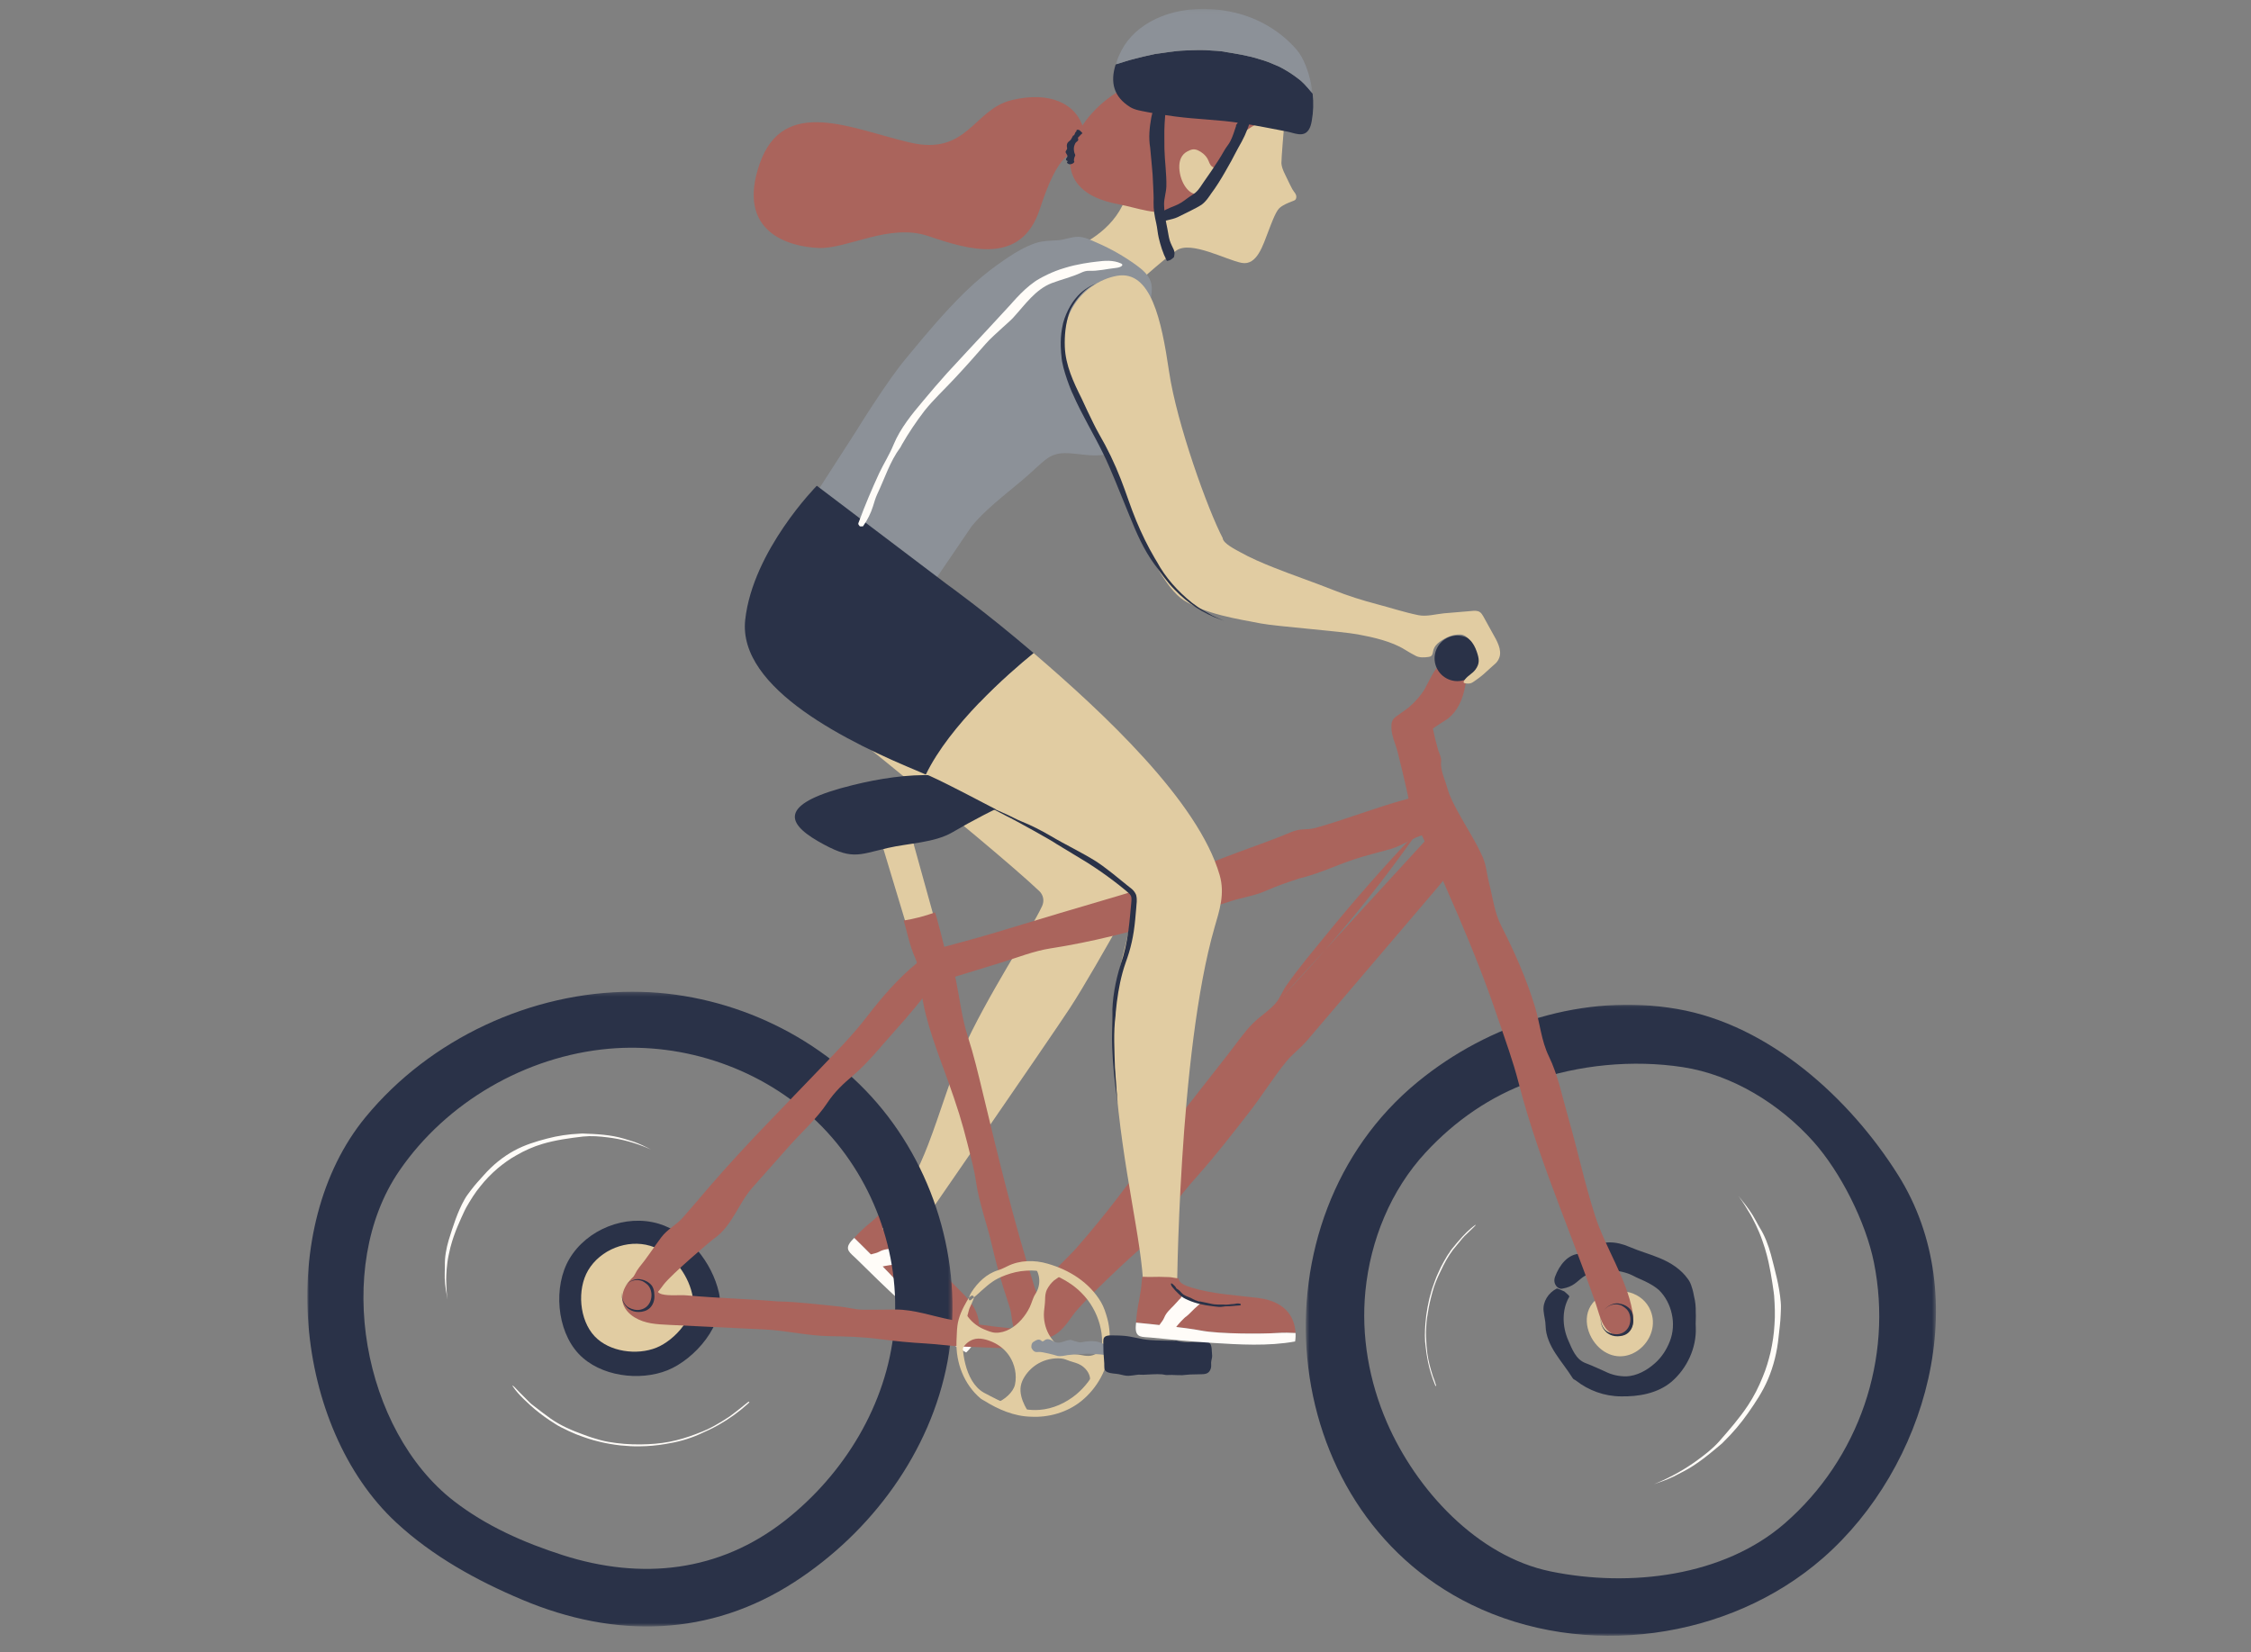 <?xml version="1.0" encoding="UTF-8"?>
<svg width="564px" height="414px" viewBox="0 0 564 414" version="1.1" xmlns="http://www.w3.org/2000/svg" xmlns:xlink="http://www.w3.org/1999/xlink">
    <rect x="0" y="0" width="564" height="414" fill="#808080" stroke="none"/>
    <!-- Generator: Sketch 59.1 (86144) - https://sketch.com -->
    <title>Mountain Bike (Flow Trail Corviglia)</title>
    <desc>Created with Sketch.</desc>
    <defs>
        <polygon id="path-1" points="0 1.272 161.652 1.272 161.652 160.329 0 160.329"></polygon>
        <polygon id="path-3" points="0.605 0.074 158.496 0.074 158.496 158.207 0.605 158.207"></polygon>
        <polygon id="path-5" points="1.996 0.087 51.345 0.087 51.345 21.345 1.996 21.345"></polygon>
    </defs>
    <g id="Mountain-Bike-(Flow-Trail-Corviglia)" stroke="none" stroke-width="1" fill="none" fill-rule="evenodd">
        <g id="Group-108" transform="translate(77, 0)">
            <path d="M162.764,334.33 C164.297,335.407 165.629,336.556 166.489,337.336 C168.196,334.994 170.195,330.259 164.673,324.566 C160.805,320.575 156.469,316.702 153.338,312.074 C152.946,311.495 152.572,310.889 152.3,310.241 C151.983,309.49 151.905,308.953 152.322,308.202 C152.246,308.34 151.199,307.096 151.09,306.976 C150.711,306.539 150.223,306.201 149.8,305.813 C148.467,304.592 146.988,303.638 145.669,302.415 C145.624,302.373 145.577,302.332 145.519,302.317 C145.403,302.29 145.299,302.381 145.216,302.466 C144.412,303.291 143.643,304.126 142.781,304.882 C142.126,305.454 141.54,306.02 141.138,306.341 C139.672,307.522 138.3,308.812 137.036,310.205 C139.494,312.614 145.871,318.917 148.398,321.917 C151.556,325.665 160.13,332.481 162.764,334.33" id="Fill-1" fill="#AA645C"></path>
            <path d="M137.583,315.466 C141.239,319.069 144.902,322.67 148.688,326.14 C153.68,330.712 159.056,335.643 165.07,338.914 C165.07,338.914 165.755,338.344 166.49,337.334 C165.63,336.557 164.297,335.407 162.764,334.331 C160.13,332.481 151.556,325.665 148.399,321.917 C145.872,318.918 139.492,312.614 137.037,310.205 C136.767,310.499 136.471,310.771 136.214,311.079 C134.501,313.156 135.987,313.895 137.583,315.466" id="Fill-3" fill="#FFFCF8"></path>
            <path d="M141.919,317.588 C146.423,316.042 147.377,315.979 151.768,315.935 C151.768,315.935 150.394,314.172 149.984,312.853 C148.223,313.261 149.837,312.904 149.837,312.904 C149.837,312.904 143.814,313.833 140.175,315.42 L141.919,317.588 Z" id="Fill-5" fill="#FFFCF8"></path>
            <path d="M142.063,317.723 C142.758,317.957 143.275,317.687 143.817,317.491 C144.554,317.157 147.489,316.8 147.801,316.912 C148.67,316.941 150.134,316.689 150.571,316.68 C151.393,316.64 152.235,316.595 153.064,316.555 C152.703,316.107 152.349,315.666 152.001,315.236 C151.039,313.879 151.03,313.964 150.524,312.814 L150.319,312.255 L149.024,312.555 C149.205,312.564 149.492,312.33 149.657,312.529 C149.8,312.783 149.909,313.039 149.737,312.645 C149.697,312.359 149.479,312.491 149.323,312.475 C149.129,312.477 149.064,312.502 148.946,312.518 L148.302,312.625 C147.901,312.682 147.507,312.74 147.012,312.814 C145.758,312.965 144.452,313.012 143.311,313.661 C142.629,314.048 141.858,314.122 141.132,314.38 C137.674,314.657 141.005,317.233 141.19,317.812 C141.225,317.857 141.245,317.914 141.326,317.917 C141.393,317.917 141.54,317.845 141.649,317.805 C141.745,317.687 141.934,317.502 141.925,317.467 C141.82,316.898 141.573,316.359 141.221,316.049 C141.089,315.96 140.876,315.804 140.798,315.659 C141.003,315.432 142.431,314.706 143.648,314.657 C143.732,314.654 143.801,314.597 143.881,314.574 C144.813,314.331 145.751,314.086 146.707,313.933 C147.21,313.85 147.725,313.828 148.24,313.812 C148.51,313.801 148.777,313.792 149.011,313.783 C149.147,313.777 149.274,313.77 149.388,313.763 L149.425,313.783 C149.452,313.792 149.392,313.81 149.392,313.81 C149.499,313.828 149.448,313.797 149.501,313.783 C149.543,313.85 149.477,313.672 149.642,313.966 C149.8,314.229 149.965,314.474 150.141,314.708 C150.528,315.227 150.314,315.098 150.306,315.171 L150.297,315.171 C150.208,315.151 150.103,315.076 150.132,315.091 C150.072,315.111 150.332,315.149 149.933,315.207 C149.613,315.267 149.263,315.332 148.966,315.388 C148.32,315.506 147.676,315.597 146.997,315.539 C146.172,315.463 145.312,315.488 144.626,316.003 C144.456,316.127 144.278,316.225 144.069,316.203 C143.336,316.132 142.761,316.569 142.195,316.961 C141.834,317.206 141.809,317.636 142.063,317.723" id="Fill-7" fill="#FFFCF8"></path>
            <path d="M149.925,308.138 C149.669,308.519 149.696,308.94 149.716,309.35 C149.673,309.898 149.93,312.044 150.03,312.271 C150.117,312.868 150.734,314.016 150.734,314.016 C150.993,314.501 151.26,314.98 151.563,315.433 C151.846,315.878 152.158,316.302 152.479,316.719 C152.797,317.102 153.085,317.454 153.406,317.839 C153.789,318.249 154.065,318.546 154.634,319.152 C155.233,319.785 155.83,320.442 156.614,320.85 C157.085,321.09 157.459,321.458 157.885,321.757 C158.571,322.222 159.313,322.73 160.028,323.221 C160.059,323.241 160.091,323.272 160.135,323.265 C160.175,323.258 160.235,323.207 160.284,323.174 C160.307,323.103 160.36,322.982 160.345,322.962 C160.108,322.661 159.845,322.405 159.52,322.242 C159.331,322.147 159.139,322.06 158.972,321.93 C158.292,321.409 157.483,321.064 156.897,320.417 C156.857,320.375 156.802,320.355 156.757,320.319 C156.236,319.907 155.716,319.495 155.244,319.029 C154.74,318.539 154.342,317.953 153.898,317.425 C153.43,316.861 153.136,316.507 152.432,315.656 C152.189,315.348 152.035,314.98 151.868,314.628 C151.788,314.448 151.668,314.169 151.601,314.016 C151.195,313.276 150.669,312.538 150.605,311.663 C150.567,311.135 150.549,310.626 150.351,310.13 C150.306,310.007 150.262,309.876 150.3,309.749 C150.413,309.298 150.286,308.866 150.237,308.416 C150.201,308.133 150.017,307.997 149.925,308.138" id="Fill-9" fill="#2A3248"></path>
            <path d="M118.103,169.276 C118.103,169.276 170.224,210.842 183.391,223.287 C184.429,224.267 184.706,225.756 184.108,227.05 C181.408,232.917 170.233,249.692 164.076,263.496 C161.082,270.212 158.709,278.601 155.56,286.812 C150.734,299.397 144.053,307.958 144.053,307.958 L151.228,310.704 C151.228,310.704 186.187,260.091 191.076,252.604 C197.864,242.202 213.038,214.231 213.038,214.231 L165.953,173.964 L137.213,155.374 L118.103,169.276 Z" id="Fill-11" fill="#E1CCA2"></path>
            <path d="M321.51,327.308 C322.132,326.261 323.085,325.332 324.429,324.621 C328.745,322.335 334.666,323.685 336.586,328.494 C339.309,335.326 331.577,342.781 325.028,338.733 C321.419,336.5 319.21,331.188 321.51,327.308" id="Fill-13" fill="#E1CCA2"></path>
            <polygon id="Fill-15" fill="#E1CCA2" points="149.823 230.892 143.588 210.254 151.209 208.94 157.219 230.603"></polygon>
            <g id="Group-19" transform="translate(0, 247.25)">
                <mask id="mask-2" fill="white">
                    <use xlink:href="#path-1"></use>
                </mask>
                <g id="Clip-18"></g>
                <path d="M147.014,85.794 C145.187,104.67 134.527,122.186 119.584,133.862 C103.222,146.65 83.791,148.792 63.989,142.45 C54.262,139.333 44.768,135.135 36.695,128.875 C13.911,111.208 6.451,70.39 23.036,46.162 C34.839,28.922 54.755,17.411 75.538,15.555 C94.523,13.859 114.167,20.658 127.828,33.945 C141.49,47.232 148.85,66.823 147.014,85.794 M142.753,29.15 C127.643,11.6 104.599,1.259 81.438,1.272 C56.081,1.285 30.741,13.079 14.602,32.679 C-8.078,60.221 -3.432,110.425 22.251,134.259 C31.347,142.7 42.388,148.803 53.826,153.62 C77.111,163.427 100.858,162.917 122.037,149.199 C141.381,136.674 156.161,116.618 160.401,93.968 C164.662,71.204 157.861,46.702 142.753,29.15" id="Fill-17" fill="#2A3248" mask="url(#mask-2)"></path>
            </g>
            <path d="M65.652,315.475 C70.048,308.037 79.752,304.178 88.03,306.647 C95.566,308.895 101.409,316.44 103.124,323.889 C104.945,331.784 96.994,340.665 90.245,343.377 C83.273,346.183 73.348,344.935 68,339.271 C62.434,333.379 61.601,322.331 65.652,315.475" id="Fill-20" fill="#2A3248"></path>
            <g id="Group-24" transform="translate(249.565, 251.707)">
                <mask id="mask-4" fill="white">
                    <use xlink:href="#path-3"></use>
                </mask>
                <g id="Clip-23"></g>
                <path d="M120.605,130.04 C105.317,143.342 81.822,146.145 61.989,142.085 C43.49,138.3 28.248,121.563 20.946,104.769 C16.468,94.461 14.438,83.048 15.543,71.837 C16.804,59.045 21.913,46.522 30.644,37.09 C38.021,29.122 46.83,23.016 57.049,19.346 C68.892,15.092 82.629,13.8 95.069,15.707 C107.505,17.617 119.335,24.935 127.731,34.305 C134.603,41.974 140.925,54.559 142.955,64.651 C147.819,88.81 139.198,113.867 120.605,130.04 M148.989,42.705 C136.878,23.462 116.715,5.121 93.657,1.132 C70.438,-2.881 46.484,4.798 28.669,19.389 C-13.447,53.878 -7.5,126.145 42.07,150.388 C70.289,164.188 106.576,159.372 130.22,138.694 C156.09,116.066 168.39,73.531 148.989,42.705" id="Fill-22" fill="#2A3248" mask="url(#mask-4)"></path>
            </g>
            <path d="M314.423,322.926 C317.226,322.447 318.004,321.206 319.581,320.054 C320.568,319.292 323.594,318.244 326.446,318.329 C329.323,318.358 331.694,319.407 332.102,319.641 C333.174,320.265 334.867,320.847 336.22,321.616 C337.592,322.338 338.597,323.213 338.653,323.267 C340.244,324.82 341.394,326.963 341.882,329.27 C342.376,331.48 342.26,333.911 341.38,336.135 C340.58,338.18 339.346,340.121 337.67,341.596 C335.638,343.43 333.098,344.792 330.482,344.905 C328.59,344.917 326.816,344.513 325.25,343.722 C323.652,343.029 322.13,342.278 320.207,341.559 C317.828,340.625 316.894,338.056 315.969,335.954 C314.345,332.322 314.385,328.182 316.067,325.185 C316.143,325.049 316.303,324.956 316.114,324.688 C315.951,324.461 315.35,324 314.955,323.621 C314.307,323.347 313.191,322.817 313.055,322.895 C310.924,323.98 309.525,326.221 309.75,328.479 C309.864,329.784 310.245,330.999 310.256,332.238 C310.307,334.805 311.441,337.182 312.789,339.241 C314.158,341.333 315.668,343.158 317.072,345.396 C317.268,345.692 317.649,345.77 317.908,345.991 C321.034,348.435 325.009,349.906 329.129,349.917 C333.37,350.006 338.274,349.259 341.853,346.216 C345.694,342.882 348.078,337.784 347.889,332.677 C347.787,331.378 347.976,330.114 347.876,328.811 C347.914,327.492 347.782,326.181 347.459,324.889 C347.325,324.136 347.174,323.38 346.917,322.645 C346.706,321.894 346.414,321.163 345.937,320.535 C344.195,318.05 341.541,316.395 338.969,315.323 C336.358,314.224 333.853,313.572 331.262,312.457 C328.156,311.089 324.151,310.601 321.33,313.092 C320.651,313.707 319.951,314.142 319.062,314.173 C315.827,314.14 313.674,317.117 312.638,319.907 C311.943,321.749 313.391,323.171 314.423,322.926" id="Fill-25" fill="#2A3248"></path>
            <path d="M286.881,164.254 C282.549,166.419 281.662,169.688 279.933,172.705 C279.521,173.401 278.81,174.419 277.769,175.533 C277.181,176.184 276.842,176.487 275.811,177.403 C274.786,178.171 273.705,178.871 272.684,179.642 C271.728,180.364 271.584,181.197 271.621,182.409 C271.695,184.569 272.731,186.581 273.226,188.604 C273.64,190.3 274.05,191.989 274.425,193.526 C275.158,196.597 275.719,199.052 275.837,199.745 C276.733,205.111 282.179,215.272 282.322,215.602 C284.329,220.203 286.346,224.822 288.345,229.41 C290.234,233.864 292.092,238.33 293.837,242.838 C295.453,247.009 296.968,251.214 298.405,255.452 C300.188,260.704 302.102,265.911 303.488,271.306 C306.26,282.093 310.061,292.572 314.003,302.976 C316.011,308.279 318.058,313.567 320.024,318.886 C320.989,321.493 321.931,324.107 322.842,326.734 C323.607,328.942 324.117,331.663 325.799,333.381 C326.996,334.604 328.999,335.199 330.47,334.317 C331.379,333.771 331.936,332.757 332.132,331.714 C332.328,330.673 332.206,329.595 332.012,328.552 C330.463,320.185 325.289,312.807 322.678,304.721 C320.059,296.608 318.292,288.254 315.937,280.065 C314.469,274.962 313.401,269.483 311.079,264.706 C309.17,260.773 308.876,256.526 307.608,252.341 C305.475,245.311 302.507,238.595 299.147,232.015 C297.431,228.657 297.019,224.82 296.07,221.179 C295.526,219.096 295.404,216.858 294.546,214.893 C292.817,210.922 290.386,207.319 288.333,203.518 C287.308,201.619 286.203,199.58 285.637,197.486 C285.129,195.605 284.202,193.747 284.048,191.775 C284.004,191.209 284.135,190.656 284.051,190.097 C283.939,189.324 283.507,188.553 283.295,187.8 C282.805,186.093 282.382,184.364 282.027,182.623 C281.992,182.447 285.403,180.384 285.807,180.065 C286.976,179.138 287.903,177.953 288.587,176.632 C289.904,174.082 290.314,171.175 290.615,168.358 C290.958,165.332 288.46,163.389 286.881,164.254" id="Fill-27" fill="#AA645C"></path>
            <path d="M280.735,202.748 C280.25,201.388 279.18,200.225 277.774,200.005 C276.894,199.867 276.003,200.101 275.145,200.332 C267.511,202.418 260.14,205.355 252.544,207.489 C251.318,207.835 250.182,207.757 248.943,207.882 C247.285,208.046 245.812,208.826 244.286,209.435 C240.567,210.914 236.779,212.245 233.026,213.635 C223.286,217.258 213.622,221.456 203.687,224.348 C193.287,227.379 182.917,230.501 172.551,233.645 C166.94,235.347 161.245,236.787 155.59,238.353 C155.34,238.422 155.033,238.362 154.935,238.852 C154.852,239.269 155.037,240.394 155.104,241.205 C155.788,242.663 156.403,245.212 158.259,245.546 C159.17,245.709 160.095,245.434 160.982,245.165 C165.236,243.857 169.49,242.551 173.743,241.245 C177.819,239.995 182.026,238.304 186.208,237.658 C196.494,236.069 206.597,233.475 216.559,230.496 C221.546,229.006 226.502,227.417 231.451,225.806 C234.27,224.888 237.405,224.467 240.11,223.252 C242.831,222.031 245.66,221.086 248.522,220.13 C253.21,219.041 257.548,216.944 262.06,215.415 C265.198,214.35 268.433,213.619 271.611,212.697 C274.45,211.872 276.814,209.974 279.748,209.174 C280.513,207.523 281.177,205.736 280.998,203.922 C280.961,203.528 280.871,203.131 280.735,202.748" id="Fill-29" fill="#AA645C"></path>
            <path d="M283.323,207.169 C282.356,206.463 280.983,206.546 279.905,207.062 C278.824,207.584 277.975,208.469 277.15,209.338 C269.594,217.326 262.335,225.593 255.391,234.12 C251.938,238.361 248.332,242.603 245.215,247.102 C244.237,248.515 243.722,250.135 242.592,251.425 C240.972,253.279 238.735,254.654 236.979,256.389 C234.711,258.633 232.837,261.465 230.858,263.974 C226.841,269.071 222.866,274.198 218.855,279.3 C213.516,286.099 208.417,293.082 203.17,299.952 C199.828,304.328 196.34,308.591 192.71,312.731 C190.491,315.265 187.369,317.754 185.66,320.646 C184.112,323.264 182.706,325.978 181.037,328.574 C179.074,331.629 179.573,335.341 183.147,335.546 C183.521,335.569 183.929,335.551 184.37,335.493 C188.085,334.987 189.845,332.346 191.857,329.525 C194.502,325.822 207.702,313.627 209.298,312.41 C212.326,310.102 214.463,306.45 216.401,303.241 C218.369,299.983 220.515,297.51 223.073,294.626 C227.692,289.421 231.93,283.955 236.191,278.458 C239.346,274.392 242.04,269.98 245.302,265.991 C246.868,264.073 248.78,262.751 250.393,260.862 C252.325,258.595 254.255,256.329 256.187,254.063 C263.912,245.001 271.64,235.936 279.365,226.874 C280.684,225.321 282.008,223.772 283.329,222.221 C285.575,219.588 287.915,216.749 288.359,213.319 C288.804,209.888 286.407,205.868 282.948,205.973 C280.154,206.06 278.149,208.587 276.524,210.862 C269.958,220.062 262.943,228.944 255.518,237.472 C251.804,241.734 247.987,245.91 244.07,249.988" id="Fill-31" fill="#AA645C"></path>
            <path d="M182.167,322.373 C177.06,306.367 173.147,290.119 169.235,273.812 C168.103,269.102 166.977,264.338 165.484,259.725 C164.009,255.162 163.463,250.253 162.499,245.536 C162.193,244.047 161.603,243.152 160.776,241.928 C160.114,240.943 160.141,239.782 159.907,238.619 C159.74,237.779 157.434,228.579 157.249,228.647 C154.715,229.573 152.09,230.252 149.428,230.678 C150.312,233.704 150.943,237.026 152.235,239.896 C153.418,242.519 153.454,245.605 153.837,248.453 C154.88,256.216 158.031,263.874 160.647,271.199 C161.585,273.833 162.499,276.471 163.328,279.138 C164.092,281.602 164.778,284.091 165.402,286.596 C166.175,289.704 167.055,292.784 167.517,295.975 C168.314,301.496 170.24,306.477 171.483,311.822 C172.298,315.423 173.279,318.993 174.348,322.527 C174.899,324.343 175.545,326.132 176.091,327.946 C176.771,330.203 176.178,333.871 179.15,334.74 C180.882,335.243 182.693,333.795 183.25,332.079 C183.926,330.016 183.509,326.504 182.831,324.432 C182.606,323.746 182.388,323.062 182.167,322.373" id="Fill-33" fill="#AA645C"></path>
            <path d="M183.991,194.248 C184.47,195.03 184.446,196.046 183.643,197.363 C182.607,199.068 179.013,199.754 177.32,200.498 C171.932,202.862 166.711,205.599 161.633,208.569 C157.12,211.205 150.609,211.292 145.433,212.495 C137.828,214.264 136.387,215.662 127.944,210.791 C119.503,205.917 118.632,201.169 136.694,196.73 C143.328,195.101 150.32,194.007 157.087,194.266 C162.208,194.462 167.043,192.519 172.07,191.926 C173.962,191.701 182.262,191.429 183.991,194.248" id="Fill-35" fill="#2A3248"></path>
            <path d="M77.814,327.445 C79.391,330.447 83.351,332.675 86.967,331.042 C94.909,327.461 88.431,316.471 80.726,319.981 C76.864,321.739 76.465,324.876 77.814,327.445" id="Fill-37" fill="#F2EADB"></path>
            <path d="M70.363,318.326 C73.416,313.156 80.161,310.473 85.914,312.189 C91.153,313.751 95.212,318.996 96.407,324.173 C97.672,329.661 92.144,335.833 87.456,337.72 C82.609,339.67 75.711,338.801 71.992,334.864 C68.126,330.77 67.544,323.092 70.363,318.326" id="Fill-39" fill="#E1CCA2"></path>
            <path d="M176.425,332.881 C171.38,332.409 166.358,331.696 161.384,330.744 C156.714,329.851 152.028,328.128 147.322,328.155 C144.643,328.171 141.965,328.229 139.287,328.204 C137.248,328.189 135.481,327.616 133.469,327.426 C128.346,326.941 123.074,326.208 117.929,326.123 C110.384,325.49 102.596,325.292 95.1,324.612 C93.253,324.445 90.586,324.788 88.841,324.318 C86.867,323.785 87.43,321.932 87.275,320.209 C87.194,319.327 86.831,318.377 86.033,317.992 C84.928,317.455 83.658,318.233 82.72,319.021 C81.635,319.933 80.594,320.931 79.861,322.145 C79.128,323.36 78.722,324.819 78.99,326.212 C79.311,327.872 80.545,329.242 81.991,330.118 C84.656,331.734 87.524,331.85 90.541,331.997 L114.591,333.151 C120.019,333.412 125.228,334.724 130.616,334.82 C135.064,334.9 139.097,334.991 143.511,335.582 C147.264,336.083 151.036,336.442 154.82,336.654 C158.1,336.839 161.257,337.327 164.566,337.456 L175.71,337.886 C177.071,337.939 178.526,337.966 179.683,337.242 C180.837,336.518 181.416,334.733 180.454,333.768 C179.881,333.198 178.999,333.104 178.192,333.035 C177.602,332.988 177.015,332.935 176.425,332.881" id="Fill-41" fill="#AA645C"></path>
            <path d="M152.848,241.24 C148.017,245.161 143.948,249.91 140.167,254.825 C136.503,259.583 132.499,263.576 128.346,267.932 C119.183,277.542 109.766,286.923 101.087,296.982 C101.005,297.073 100.925,297.167 100.847,297.258 C98.583,299.887 96.361,302.561 94.053,305.151 C92.344,307.069 90.278,307.947 88.649,310.111 C86.782,312.595 85.117,315.231 83.132,317.629 C81.866,319.157 78.562,325.798 83.061,325.854 C86.722,325.896 87.871,323.725 89.335,321.834 C91.29,319.302 100.885,311.096 102.032,310.284 C106.444,307.176 108.057,301.521 111.482,297.644 C114.584,294.127 117.701,290.62 120.816,287.117 C123.887,283.666 127.702,280.276 130.249,276.424 C132.169,273.527 134.226,271.635 136.907,269.358 C140.545,266.267 143.848,262.051 147.079,258.477 C150.644,254.54 154.033,250.444 157.239,246.206 C158.093,245.081 158.209,244.118 158.737,242.855 C160.649,238.278 154.951,239.533 152.848,241.24" id="Fill-43" fill="#AA645C"></path>
            <path d="M166.361,325.689 C168.259,324.143 169.775,322.483 171.718,321.159 C172.963,320.25 176.535,318.592 180.12,318.421 C183.71,318.118 186.852,319.334 187.398,319.608 C188.869,320.221 191.074,321.42 192.708,322.828 C194.37,324.199 195.442,325.663 195.515,325.736 C197.356,328.174 198.593,331.086 199.003,334.128 C199.377,337.058 198.916,340.086 197.688,342.813 C196.567,345.345 194.822,347.595 192.708,349.385 C190.072,351.571 186.816,353.059 183.432,353.302 C178.338,353.69 174.015,351.368 169.489,348.977 C166.991,347.551 165.597,344.658 164.879,341.844 C164.175,339.077 164.014,336.193 164.44,333.368 C164.658,331.911 165.124,330.578 165.534,329.174 C165.692,328.631 165.755,328.16 166.004,327.637 C166.316,326.979 166.617,326.318 166.887,325.642 C166.951,325.482 167.014,325.317 167.016,325.146 C167.016,324.976 166.945,324.794 166.791,324.713 C166.581,324.597 166.316,324.72 166.129,324.874 C165.773,325.168 165.521,325.567 165.291,325.97 C164.184,327.895 163.15,330.008 162.885,332.236 C162.711,333.537 162.738,334.845 162.651,336.14 C162.477,341.459 164.5,346.92 168.732,350.481 C169.012,350.71 169.353,350.849 169.656,351.031 C173.063,353.17 177.099,354.926 181.312,355.013 C185.727,355.254 190.386,353.953 193.951,351.076 C197.853,347.892 200.558,343.152 200.952,338.103 C201.162,335.556 201.131,332.942 200.455,330.442 C200.057,329.025 199.618,327.59 198.867,326.304 C195.932,321.333 190.883,318.205 185.528,316.678 C182.253,315.7 178.516,315.74 175.416,317.302 C174.657,317.674 173.892,318.062 173.088,318.307 C170.225,319.163 167.97,321.373 166.412,323.8 C165.447,325.377 165.654,326.278 166.361,325.689" id="Fill-45" fill="#E1CCA2"></path>
            <path d="M196.814,339.601 C195.359,340.075 194.1,339.494 192.623,339.387 C189.82,339.184 187.113,336.769 185.814,334.418 C184.844,332.664 184.421,330.616 184.586,328.62 C184.664,327.666 184.831,326.777 184.849,325.815 C184.864,324.872 184.911,323.934 185.355,323.078 C185.785,322.252 186.373,321.505 187.068,320.888 C187.235,320.736 189.272,319.29 189.361,319.482 C189.089,318.909 188.43,318.651 187.823,318.468 C185.981,317.909 184.073,317.561 182.153,317.436 C183.764,319.368 183.772,322.205 182.424,324.261 C181.771,325.257 181.506,326.545 180.98,327.619 C180.428,328.745 179.717,329.796 178.881,330.73 C177.255,332.542 174.98,334.048 172.453,333.968 C171.448,333.934 170.508,333.506 169.585,333.128 C167.713,332.357 166.091,330.986 165.037,329.253 C164.099,332.185 163.736,335.298 163.979,338.366 C164.487,337.125 165.545,336.118 166.811,335.668 C168.418,335.1 170.332,335.683 171.838,336.368 C173.473,337.112 174.908,338.306 175.9,339.806 C177.255,341.849 177.839,344.556 177.308,346.967 C176.88,348.915 174.592,350.831 172.792,351.475 C175.067,353.351 178.026,354.376 180.974,354.312 C180.078,352.946 179.278,351.495 178.893,349.911 C178.442,348.044 178.717,346.544 179.737,344.944 C180.613,343.574 181.825,342.415 183.249,341.622 C184.931,340.684 186.894,340.267 188.813,340.412 C189.675,340.476 190.234,340.782 191.012,341.051 C192.013,341.401 192.993,341.571 193.911,342.15 C195.313,343.03 196.382,344.659 196.101,346.29 C198.06,343.268 199.466,339.89 200.228,336.372 C199.642,337.881 198.352,339.097 196.814,339.601" id="Fill-47" fill="#E1CCA2"></path>
            <path d="M79.311,322.728 C79.554,322.278 79.908,321.888 80.309,321.571 C80.567,321.355 81.307,320.896 82.094,320.796 C82.88,320.68 83.58,320.909 83.705,320.956 C84.405,321.132 85.494,322.119 85.472,322.191 C85.864,322.679 86.094,323.285 86.189,323.906 C86.281,324.513 86.241,325.141 86.069,325.731 C85.911,326.275 85.635,326.785 85.251,327.195 C84.797,327.712 84.142,328.055 83.458,328.196 C82.459,328.405 81.428,328.151 80.503,327.643 C79.948,327.318 79.54,326.783 79.246,326.208 C78.749,325.243 78.702,324.033 79.159,323.024 C79.159,323.024 79.148,323.046 79.222,322.89 C79.222,322.89 79.253,322.832 79.266,322.799 C79.255,322.824 79.23,322.87 79.23,322.87 C79.021,323.285 78.885,323.735 78.832,324.203 C78.803,324.47 78.8,324.744 78.827,325.012 C78.916,326.13 79.518,327.155 80.371,327.897 C80.423,327.957 80.492,327.986 80.556,328.029 C81.276,328.546 82.172,328.809 83.079,328.777 C84.023,328.757 85.057,328.499 85.826,327.772 C86.66,326.968 87.016,325.798 86.967,324.711 C86.936,324.156 86.922,323.592 86.744,323.051 C86.642,322.743 86.521,322.434 86.325,322.168 C85.53,321.157 84.358,320.689 83.219,320.537 C82.51,320.455 81.793,320.644 81.18,320.965 C80.928,321.11 81,321.068 80.735,321.221 C80.231,321.54 79.808,321.966 79.48,322.451 C79.288,322.768 79.213,322.89 79.311,322.728" id="Fill-49" fill="#2A3248"></path>
            <path d="M324.572,328.812 C324.814,328.362 325.171,327.972 325.572,327.656 C325.831,327.439 326.568,326.98 327.355,326.88 C328.144,326.764 328.841,326.994 328.966,327.038 C329.665,327.217 330.755,328.204 330.733,328.275 C331.125,328.763 331.354,329.367 331.45,329.991 C331.542,330.595 331.501,331.223 331.332,331.816 C331.172,332.359 330.895,332.87 330.514,333.28 C330.058,333.794 329.402,334.14 328.718,334.28 C327.72,334.49 326.688,334.236 325.764,333.725 C325.209,333.402 324.801,332.867 324.507,332.293 C324.01,331.328 323.963,330.118 324.42,329.108 C324.42,329.108 324.409,329.131 324.482,328.975 C324.482,328.975 324.514,328.917 324.527,328.883 C324.516,328.908 324.491,328.955 324.491,328.955 C324.282,329.369 324.146,329.819 324.095,330.285 C324.064,330.554 324.064,330.826 324.088,331.096 C324.177,332.215 324.779,333.24 325.632,333.982 C325.683,334.039 325.753,334.071 325.817,334.113 C326.537,334.63 327.433,334.893 328.34,334.862 C329.284,334.842 330.318,334.581 331.087,333.857 C331.92,333.052 332.277,331.883 332.228,330.795 C332.197,330.24 332.183,329.677 332.007,329.135 C331.903,328.828 331.782,328.518 331.586,328.253 C330.791,327.241 329.619,326.771 328.48,326.622 C327.771,326.539 327.054,326.729 326.441,327.049 C326.189,327.194 326.263,327.152 325.995,327.306 C325.492,327.624 325.068,328.05 324.739,328.536 C324.549,328.852 324.474,328.975 324.572,328.812" id="Fill-51" fill="#2A3248"></path>
            <path d="M293.426,167.18 C292.205,170.093 288.854,171.463 285.946,170.24 C283.033,169.019 281.663,165.67 282.886,162.76 C284.105,159.847 287.454,158.479 290.367,159.7 C293.279,160.919 294.647,164.27 293.426,167.18" id="Fill-53" fill="#2A3248"></path>
            <path d="M181.51,337.914 C182.13,339.008 182.736,338.814 183.344,338.783 C184.16,338.741 187.342,339.561 187.687,339.703 C188.549,340.053 190.403,339.579 190.466,339.574 C191.277,339.498 192.153,339.418 192.91,339.349 C193.766,339.309 194.557,339.271 195.27,339.24 C195.996,339.233 196.723,339.26 197.447,339.318 C198.349,339.387 199.247,339.412 200.141,339.617 C201.435,339.915 202.703,340.575 204.054,339.864 C204.867,339.438 205.627,339.837 206.409,339.88 C207.634,339.989 209.007,340.109 210.313,340.227 C210.369,340.232 210.429,340.283 210.493,340.14 C210.549,340.015 210.618,339.639 210.681,339.376 C210.678,339.017 210.705,338.389 210.669,338.344 C210.175,337.676 209.647,337.304 209.074,337.475 C208.744,337.576 208.408,337.729 208.093,337.647 C206.797,337.304 205.417,338.157 204.152,337.344 C204.069,337.29 203.973,337.379 203.887,337.375 C202.864,337.315 201.839,337.321 200.82,337.166 C199.746,337.001 198.695,336.305 197.612,336.152 C196.411,335.982 195.203,336.105 193.993,336.361 C193.374,336.49 192.77,336.169 192.155,336.034 C191.805,335.956 191.457,335.733 191.107,335.764 C189.746,335.889 188.391,336.965 187.052,336.169 C186.236,335.684 185.414,335.249 184.592,335.96 C184.389,336.134 184.182,336.227 183.981,336.027 C183.273,335.332 182.573,335.878 181.878,336.296 C181.441,336.564 181.279,337.509 181.51,337.914" id="Fill-55" fill="#8C9198"></path>
            <path d="M226.678,339.298 C226.603,338.556 226.676,337.293 226.177,336.671 C225.647,336.014 224.535,336.156 223.799,336.196 C223.142,336.232 222.418,336.272 221.734,336.308 C220.43,336.379 219.122,336.381 217.823,335.965 C217.647,335.907 217.467,336.003 217.288,335.998 C215.205,335.94 213.119,335.954 211.036,335.791 C208.837,335.622 206.648,334.888 204.445,334.728 C203.765,334.679 203.057,334.643 202.375,334.65 C201.773,334.657 201.109,334.583 200.519,334.704 C199.625,334.888 199.424,335.361 199.436,336.181 C199.451,337.063 199.467,337.95 199.482,338.835 C199.543,339.715 199.607,340.655 199.678,341.66 C199.743,342.609 199.438,343.414 200.483,343.848 C201.419,344.238 202.359,344.178 203.328,344.359 C204.139,344.512 204.942,344.806 205.786,344.764 C206.479,344.731 207.161,344.626 207.845,344.519 C208.4,344.43 208.883,344.521 209.438,344.503 C210.982,344.454 212.609,344.283 214.147,344.394 C214.537,344.425 214.909,344.564 215.299,344.568 C215.726,344.57 216.165,344.53 216.602,344.541 C217.471,344.561 218.362,344.642 219.231,344.608 C219.893,344.581 220.522,344.452 221.199,344.437 C222.135,344.414 223.073,344.392 224.009,344.37 C224.561,344.359 225.145,344.336 225.609,344.035 C226.077,343.732 226.346,343.184 226.438,342.634 C226.527,342.09 226.386,341.54 226.505,341.012 C226.636,340.415 226.781,339.933 226.678,339.298" id="Fill-57" fill="#2A3248"></path>
            <path d="M244.792,30.954 C244.694,32.115 244.021,39.965 244.065,40.894 C244.125,42.233 245.01,43.729 245.56,44.914 C245.948,45.75 246.354,46.576 246.79,47.387 C247.171,48.094 247.938,48.66 247.782,49.551 C247.668,50.195 247.261,50.246 246.71,50.467 C245.598,50.91 244.375,51.371 243.497,52.216 C242.543,53.127 241.269,56.755 240.805,57.931 C239.484,61.281 238.002,66.626 234.094,65.873 C230.185,65.12 221.437,60.28 217.81,62.736 C214.184,65.189 206.515,72.268 206.515,72.268 L192.521,61.916 C192.521,61.916 200.523,58.952 204.199,51.554 C207.878,44.156 207.811,28.808 211.209,24.53 C212.408,23.021 214.193,22.027 215.927,21.261 C223.244,18.028 233.648,17.535 240.547,22.052 C241.87,22.921 243.992,24.401 244.569,25.938 C245.07,27.273 244.943,29.151 244.792,30.954" id="Fill-59" fill="#E1CCA2"></path>
            <path d="M238.718,30.689 C238.718,30.689 232.693,33.137 230.271,38.501 C229.807,39.53 228.381,43.004 226.706,41.765 C226.042,41.271 225.948,40.475 225.569,39.811 C225.012,38.831 224.09,38.073 223.06,37.634 C222.129,37.24 221.451,37.451 220.574,37.899 C218.945,38.728 218.417,40.303 218.479,42.059 C218.613,45.694 220.99,49.208 223.339,48.548 C223.339,48.548 224.636,50.464 217.539,52.706 C212.971,54.148 207.877,52.049 203.383,51.211 C199.327,50.453 194.612,48.918 192.348,45.114 C190.563,42.108 190.849,38.22 192.259,35.022 C195.185,28.407 200.856,23.625 207.315,20.75 C220.375,14.937 238.718,30.689 238.718,30.689" id="Fill-61" fill="#AA645C"></path>
            <path d="M213.328,24.417 C212.384,24.99 212.43,25.643 212.216,26.592 C211.994,27.572 211.63,28.51 211.45,29.522 C211.011,31.962 210.759,34.498 211.176,36.96 C211.285,38.112 211.396,39.3 211.503,40.425 C211.601,41.564 211.697,42.671 211.793,43.752 C211.844,44.792 211.896,45.795 211.947,46.833 C211.985,48.108 212.094,49.376 212.031,50.662 C211.987,52.462 212.297,54.189 212.702,55.947 C212.981,57.152 213.041,58.4 213.326,59.597 C213.776,61.473 214.342,63.387 215.28,65.194 C215.323,65.272 215.325,65.384 215.499,65.377 C215.644,65.372 216.011,65.221 216.276,65.13 C216.573,64.896 217.116,64.528 217.132,64.461 C217.288,63.744 217.395,63.245 217.094,62.572 C216.738,61.783 216.31,61.034 216.065,60.196 C215.795,59.28 215.686,58.26 215.492,57.324 C215.073,55.305 214.674,53.26 214.663,51.196 C214.654,49.694 215.209,48.159 215.238,46.673 C215.311,43.569 214.828,40.434 214.754,37.319 C214.73,36.323 214.754,35.327 214.734,34.328 C214.692,32.085 214.855,29.843 215.035,27.608 C215.104,26.741 215.41,25.957 214.959,25.139 C214.685,24.638 213.934,24.049 213.328,24.417" id="Fill-63" fill="#2A3248"></path>
            <path d="M215.583,55.165 C216.472,54.944 217.274,54.788 218.114,54.394 C219.137,53.915 223.239,51.876 223.665,51.548 C224.244,51.265 224.944,50.568 225.463,49.913 C225.986,49.26 226.341,48.663 226.372,48.634 C227.067,47.704 227.722,46.755 228.331,45.784 C228.928,44.857 229.476,43.903 230.026,42.958 C230.53,42.069 231.013,41.209 231.515,40.322 C232.125,39.23 232.64,38.094 233.273,37.007 C234.429,35.023 235.499,32.889 236.125,30.638 C236.446,29.477 236.673,28.27 236.727,27.062 C236.782,25.836 237.014,24.762 237.279,23.546 C237.297,23.468 237.359,23.394 237.23,23.296 C237.119,23.214 236.753,23.098 236.502,23 C236.143,22.982 235.514,22.908 235.463,22.951 C234.694,23.563 234.213,24.212 234.26,24.972 C234.287,25.411 234.36,25.863 234.202,26.264 C233.549,27.891 233.99,29.818 232.751,31.271 C232.669,31.365 232.725,31.505 232.691,31.614 C232.27,32.893 231.876,34.183 231.27,35.384 C230.869,36.175 230.271,36.808 229.832,37.581 C229.315,38.497 228.772,39.393 228.21,40.278 C227.087,42.047 225.891,43.769 224.683,45.481 C224.05,46.383 223.386,47.562 222.533,48.266 C221.866,48.816 221.058,49.249 220.362,49.786 C219.453,50.487 218.493,51.14 217.41,51.548 C216.623,51.849 215.897,52.165 215.128,52.533 C214.865,52.662 213.731,53.342 213.435,53.068 C213.767,53.373 213.809,53.87 213.898,54.313 C213.985,54.755 214.217,55.254 214.662,55.327 C214.841,55.358 215.021,55.309 215.197,55.265 C215.329,55.229 215.456,55.198 215.583,55.165" id="Fill-65" fill="#2A3248"></path>
            <path d="M211.287,70.486 C210.683,68.777 209.208,67.542 207.744,66.475 C204.674,64.24 201.358,62.348 197.873,60.838 C196.394,60.196 194.807,59.367 193.172,59.346 C191.449,59.322 189.847,60.06 188.14,60.194 C186.199,60.343 184.263,60.305 182.393,60.942 C179.918,61.787 177.683,63.11 175.557,64.51 C174.153,65.47 171.709,67.103 169.051,69.334 C166.359,71.558 163.5,74.379 160.866,77.209 C155.596,82.868 151.133,88.515 150.197,89.587 C145.565,94.986 137.65,107.785 137.416,108.186 L127.694,123.282 L130.281,132.59 L144.749,140.627 L156.697,146.213 L166.493,131.821 C171.132,126.268 177.442,122.155 182.601,117.239 C183.539,116.381 184.512,115.508 185.446,114.837 C186.293,114.242 187.213,113.892 188.202,113.683 C190.232,113.342 192.643,113.768 195.431,114.035 C196.844,114.146 198.37,114.171 199.983,113.924 C201.608,113.629 203.243,112.965 204.634,111.987 C205.908,111.025 207.192,109.652 207.878,108.164 C208.633,106.704 209.01,105.224 209.213,103.792 C209.645,100.452 209.545,96.987 210.191,93.718 C210.721,91.03 210.405,88.504 210.592,85.834 C210.773,83.2 211.47,80.506 211.174,77.873 C210.897,75.408 212.145,72.917 211.287,70.486" id="Fill-67" fill="#8C9198"></path>
            <path d="M243.839,16.864 C243.785,16.813 243.197,16.537 242.263,16.167 C241.354,15.752 240.097,15.258 238.665,14.861 C235.848,13.921 232.379,13.406 230.159,13.038 C229.723,12.911 228.363,12.74 226.48,12.662 C224.604,12.452 222.213,12.548 219.733,12.662 C217.251,12.74 214.72,13.259 212.514,13.511 C210.337,13.943 208.523,14.418 207.478,14.683 C205.802,15.075 204.189,15.656 202.54,16.138 C201.089,20.683 202.074,24.278 206.161,26.829 C207.349,27.571 208.973,27.785 210.314,28.057 C212.701,28.538 215.114,28.883 217.527,29.2 C222.862,29.902 228.35,30 233.64,30.811 C237.595,31.417 241.519,32.203 245.45,32.957 C247.266,33.302 249.561,34.532 250.887,32.556 C251.323,31.907 251.513,31.125 251.655,30.356 C252.076,28.092 252.139,25.773 251.889,23.487 C250.387,21.568 248.993,20.164 248.266,19.71 C246.891,18.62 245.392,17.691 243.839,16.864" id="Fill-69" fill="#2A3248"></path>
            <g id="Group-73" transform="translate(200.543, 2.141)">
                <mask id="mask-6" fill="white">
                    <use xlink:href="#path-5"></use>
                </mask>
                <g id="Clip-72"></g>
                <path d="M47.301,10.273 C43.263,5.627 37.813,2.443 31.844,1.021 C29.987,0.575 28.098,0.297 26.197,0.168 C15.323,-0.583 6.921,3.978 3.549,10.315 C2.861,11.612 2.366,12.826 1.996,13.996 C3.645,13.515 5.258,12.933 6.934,12.543 C7.981,12.276 9.793,11.804 11.972,11.369 C14.176,11.117 16.709,10.598 19.189,10.52 C21.669,10.406 24.06,10.311 25.937,10.52 C27.819,10.598 29.179,10.77 29.615,10.897 C31.837,11.264 35.304,11.779 38.121,12.719 C39.553,13.116 40.81,13.611 41.719,14.025 C42.653,14.395 43.241,14.671 43.295,14.723 C44.848,15.549 46.347,16.478 47.722,17.568 C48.449,18.025 49.846,19.426 51.345,21.345 C51.245,20.407 51.105,19.473 50.895,18.555 C50.265,15.792 49.175,12.43 47.301,10.273" id="Fill-71" fill="#8C9198" mask="url(#mask-6)"></path>
            </g>
            <path d="M194.516,32.373 C192.778,26.013 186.145,22.76 176.503,25.086 C166.862,27.415 165.484,39.08 151.012,35.726 C136.537,32.375 119.328,23.832 113.334,41.045 C107.342,58.254 120.786,61.835 128.068,62.138 C135.349,62.445 145.784,55.838 155.629,59.167 C165.476,62.499 178.847,66.741 183.527,52.407 C188.206,38.077 191.49,37.486 195.386,38.101 L194.516,32.373 Z" id="Fill-74" fill="#AA645C"></path>
            <path d="M191.786,40.97 C192.336,40.611 192.171,40.498 192.095,40.335 C191.993,40.106 192.262,39.172 192.358,39.087 C192.516,38.853 192.216,38.363 192.207,38.339 C192.167,38.116 192.097,37.884 192.082,37.652 C192.057,37.427 192.048,37.202 192.077,36.979 C192.095,36.77 192.155,36.572 192.224,36.375 C192.316,36.137 192.392,35.892 192.581,35.694 C192.86,35.397 193.316,35.259 193.111,34.738 C192.987,34.412 193.294,34.332 193.421,34.163 C193.639,33.871 193.922,33.637 194.192,33.405 C194.192,33.405 194.237,33.403 194.183,33.334 C194.136,33.28 193.987,33.113 193.882,32.995 C193.726,32.857 193.45,32.616 193.432,32.599 C193.042,32.463 192.759,32.469 192.721,32.679 C192.701,32.804 192.715,32.946 192.617,33.004 C192.202,33.245 192.414,33.884 191.823,34.025 C191.781,34.036 191.814,34.087 191.799,34.112 C191.63,34.401 191.498,34.706 191.309,34.994 C191.101,35.286 190.625,35.509 190.451,35.854 C190.261,36.235 190.266,36.672 190.375,37.102 C190.437,37.32 190.228,37.501 190.148,37.708 C190.099,37.826 189.969,37.942 189.985,38.064 C190.059,38.561 190.729,38.974 190.33,39.453 C190.099,39.751 189.896,40.094 190.379,40.295 C190.498,40.346 190.567,40.4 190.473,40.491 C190.132,40.816 190.533,40.986 190.843,41.133 C191.039,41.231 191.583,41.108 191.786,40.97" id="Fill-76" fill="#2A3248"></path>
            <path d="M194.671,101.688 C182.761,81.266 194.332,70.64 202.844,69.12 C211.356,67.598 214.004,80.121 215.92,93.136 C217.838,106.154 225.655,127.81 229.358,134.845 C229.407,136.182 232.732,137.802 233.655,138.321 C236.351,139.843 239.225,141.055 242.097,142.202 C247.035,144.172 252.105,145.879 257.011,147.831 C260.623,149.271 264.338,150.445 268.097,151.43 C271.548,152.334 274.926,153.462 278.425,154.164 C280.412,154.563 282.772,153.89 284.8,153.691 C287.336,153.446 289.163,153.362 291.696,153.108 C292.407,153.036 293.183,152.981 293.777,153.375 C294.176,153.64 294.43,154.072 294.669,154.489 C295.433,155.815 296.251,157.406 297.013,158.732 C298.04,160.517 299.377,162.852 298.664,164.784 C298.174,166.107 297.434,166.446 296.434,167.391 C295.319,168.44 294.232,169.447 292.955,170.314 C292.552,170.588 292.097,170.967 291.647,171.157 C291.186,171.35 290.535,171.315 290.061,171.214 C289.92,171.183 289.762,171.125 289.72,170.992 C289.689,170.887 289.735,170.778 289.787,170.682 C290.428,169.467 291.848,168.908 292.67,167.803 C293.829,166.243 293.619,165.067 292.993,163.253 C292.637,162.217 292.08,161.118 291.275,160.352 C290.518,159.627 289.887,158.997 288.751,158.992 C286.839,158.986 285.241,159.748 283.71,160.837 C282.964,161.366 282.333,162.112 282.121,163.003 C282.003,163.498 281.986,164.086 281.58,164.394 C281.379,164.545 281.125,164.592 280.878,164.628 C279.884,164.768 278.677,164.839 277.77,164.376 C276.825,163.892 275.94,163.378 275.036,162.816 C271.68,160.715 267.101,159.694 263.253,158.979 C259.041,158.192 242.802,156.971 238.931,156.234 C232.598,155.026 225.243,153.912 219.663,150.46 C210.485,144.776 199.867,110.595 194.671,101.688" id="Fill-78" fill="#E1CCA2"></path>
            <path d="M181.961,163.638 C175.356,169.014 161.017,181.629 154.97,194.102 C155.195,193.635 175.004,204.114 176.611,204.983 C182.62,208.239 188.581,211.581 194.515,214.975 C198.784,217.417 206.539,220.16 207.43,225.766 C207.766,227.892 206.755,229.875 206.171,231.851 C205.69,233.487 205.427,235.196 204.994,236.861 C204.047,240.488 203.216,244.147 202.526,247.833 C200.964,256.135 201.868,261.895 202.494,270.351 C204.157,292.817 209.201,311.095 209.487,322.954 L217.878,325.365 C217.878,325.365 218.224,263.845 227.333,232.326 C228.525,228.204 229.96,224.019 228.592,219.284 C223.231,200.732 199.297,178.494 181.961,163.638" id="Fill-80" fill="#E1CCA2"></path>
            <path d="M181.961,163.638 C169.91,153.31 160.215,146.378 160.215,146.378 L127.658,121.726 C127.658,121.726 111.653,137.901 109.718,155.297 C107.784,172.693 136.041,186.234 153.372,193.405 C153.869,193.612 154.437,193.873 154.97,194.102 C161.017,181.629 175.356,169.014 181.961,163.638" id="Fill-82" fill="#2A3248"></path>
            <path d="M169.686,201.629 C172.946,203.329 173.605,203.672 175.043,204.423 C177.476,205.589 186.676,210.727 187.599,211.42 C190.217,213.004 195.264,216.066 195.427,216.166 C197.684,217.606 199.892,219.125 202.02,220.745 C203.059,221.512 204.048,222.336 205.051,223.147 C205.536,223.553 206.04,223.974 206.292,224.384 C206.535,224.756 206.517,225.324 206.47,225.966 C206.24,228.335 206.056,230.75 205.737,233.112 C205.36,236.065 204.739,238.897 203.767,241.733 C202.452,245.909 201.657,250.274 201.686,254.642 C201.686,257.26 201.552,259.86 201.666,262.465 C201.835,266.806 202.252,271.124 202.894,275.409 C202.914,275.547 202.916,275.554 202.978,275.977 C202.987,276.044 203.016,276.238 203.036,276.378 C203.025,276.269 203.003,276.064 203.003,276.064 C202.816,274.261 202.713,272.441 202.577,270.614 C202.504,269.524 202.428,268.495 202.357,267.452 C202.236,263.138 201.947,258.797 202.506,254.506 C202.526,254.169 202.542,253.926 202.559,253.648 C202.871,250.312 203.373,246.988 204.246,243.766 C204.681,242.059 205.371,240.436 205.888,238.683 C206.408,236.951 206.8,235.182 207.069,233.404 C207.372,231.425 207.522,229.465 207.696,227.495 C207.72,226.49 208.007,225.612 207.66,224.244 C207.069,222.878 206.125,222.47 205.385,221.819 C203.785,220.576 202.263,219.223 200.63,218.018 C199.709,217.307 198.785,216.605 197.811,215.97 C194.032,213.586 189.996,211.71 186.193,209.448 C183.867,208.089 181.467,206.861 178.962,205.849 C178.345,205.598 177.721,205.319 177.139,205.012 C175.087,203.944 172.937,203.1 170.847,202.148 C169.528,201.562 169.024,201.297 169.686,201.629" id="Fill-84" fill="#2A3248"></path>
            <path d="M35.109,325.489 C34.888,323.876 34.819,322.245 34.795,320.616 C34.815,319.533 34.888,316.85 35.441,314.399 C35.911,311.937 36.722,309.735 36.88,309.303 C37.62,307.122 39.699,302.712 39.811,302.594 C40.876,300.735 42.003,298.893 43.38,297.242 C44.657,295.613 46.123,294.135 47.69,292.778 C49.169,291.559 50.716,290.41 52.405,289.494 C54.464,288.306 56.65,287.319 58.933,286.651 C62.256,285.663 65.665,285.211 69.108,284.803 C71.182,284.589 73.275,284.759 75.338,285.026 C78.79,285.447 82.179,286.377 85.403,287.754 C85.497,287.791 85.479,287.785 85.833,287.932 C85.882,287.952 86.031,288.014 86.134,288.057 C86.056,288.021 85.907,287.947 85.907,287.947 C84.592,287.283 83.264,286.633 81.858,286.129 C80.998,285.862 80.204,285.612 79.396,285.36 C76.006,284.333 72.452,284.173 68.929,284.048 C68.693,284.041 68.459,284.079 68.223,284.088 C65.48,284.211 62.742,284.612 60.077,285.314 C57.267,286.049 54.441,286.914 51.843,288.331 C48.971,289.895 46.4,292.005 44.251,294.445 C43.148,295.684 42.003,296.894 41.009,298.231 C40.446,298.995 39.833,299.735 39.385,300.579 C37.582,303.79 36.519,307.284 35.436,310.723 C34.817,312.83 34.396,315.03 34.469,317.242 C34.454,317.951 34.447,318.147 34.432,318.878 C34.356,320.765 34.583,322.646 34.926,324.473 C35.138,325.627 35.185,326.086 35.109,325.489" id="Fill-86" fill="#FFFCF8"></path>
            <path d="M51.494,347.421 C52.252,348.591 53.221,349.612 54.215,350.592 C54.888,351.234 56.528,352.849 58.259,354.146 C59.96,355.483 61.691,356.553 62.03,356.767 C63.694,357.899 67.627,359.554 67.763,359.572 C69.51,360.232 71.281,360.838 73.102,361.259 C74.849,361.702 76.629,361.994 78.416,362.201 C80.072,362.364 81.739,362.48 83.403,362.431 C85.471,362.413 87.534,362.221 89.571,361.883 C92.53,361.413 95.474,360.664 98.214,359.429 C99.852,358.683 101.501,357.961 103.063,357.061 C105.67,355.579 108.13,353.823 110.354,351.802 C110.452,351.713 110.563,351.624 110.639,351.526 C110.704,351.443 110.728,351.345 110.771,351.256 C110.679,351.265 110.568,351.238 110.501,351.287 C108.977,352.504 108.357,352.999 107.56,353.634 C106.992,354.088 106.41,354.525 105.817,354.946 C103.346,356.593 100.757,358.121 97.951,359.129 C97.706,359.227 97.573,359.28 97.399,359.351 C95.24,360.176 93.02,360.858 90.747,361.294 C88.348,361.758 85.908,361.93 83.474,361.958 C80.776,361.99 78.08,361.78 75.417,361.312 C74.058,361.078 72.723,360.702 71.411,360.281 C70.66,360.04 69.915,359.779 69.18,359.496 C66.332,358.478 63.518,357.264 61.025,355.53 C59.525,354.456 58.068,353.34 56.611,352.205 C56.252,351.927 55.871,351.648 55.57,351.307 C54.483,350.155 53.308,349.101 52.25,347.932 C51.575,347.205 51.209,346.996 51.494,347.421" id="Fill-88" fill="#FFFCF8"></path>
            <path d="M292.61,306.986 C291.855,307.521 291.155,308.145 290.48,308.785 C289.562,309.627 286.364,313.317 286.186,313.854 C285.348,314.903 284.078,317.448 284.022,317.517 C283.521,318.656 282.937,319.763 282.538,320.946 C282.113,322.069 281.721,323.199 281.426,324.365 C281.09,325.423 280.903,326.522 280.673,327.607 C280.424,328.957 280.243,330.33 280.139,331.7 C279.987,333.69 279.929,335.711 280.23,337.692 C280.37,338.884 280.535,340.072 280.787,341.246 C281.184,343.209 281.794,345.121 282.536,346.981 C282.57,347.064 282.599,347.153 282.641,347.227 C282.679,347.284 282.732,347.322 282.779,347.369 C282.795,347.311 282.837,347.247 282.819,347.193 C282.583,346.389 282.318,345.598 281.997,344.82 C281.834,344.361 281.701,343.893 281.569,343.427 C281.016,341.524 280.589,339.564 280.471,337.578 C280.444,337.373 280.437,337.3 280.422,337.186 C280.315,335.646 280.219,334.098 280.344,332.558 C280.399,330.925 280.689,329.316 280.972,327.716 C281.308,325.94 281.754,324.193 282.295,322.468 C282.616,321.606 282.917,320.73 283.312,319.897 C283.528,319.442 283.786,318.901 283.993,318.469 C284.842,316.633 285.812,314.839 287.031,313.221 C287.978,312.067 288.004,312.036 289.375,310.369 C289.571,310.135 289.778,309.901 289.999,309.694 C291.28,308.459 291.356,308.388 292.278,307.499 C292.753,307.038 292.891,306.79 292.61,306.986" id="Fill-90" fill="#FFFCF8"></path>
            <path d="M358.679,299.834 C359.755,301.309 360.713,302.873 361.638,304.451 C362.224,305.522 363.648,308.172 364.55,310.848 C365.522,313.493 366.072,316.073 366.179,316.579 C366.765,319.099 367.541,324.532 367.518,324.712 C367.688,327.119 367.799,329.541 367.605,331.954 C367.481,334.283 367.122,336.593 366.618,338.871 C366.108,340.965 365.504,343.049 364.66,345.036 C363.666,347.521 362.458,349.929 360.974,352.158 C358.828,355.411 356.268,358.314 353.705,361.249 C352.135,362.998 350.278,364.449 348.391,365.828 C345.247,368.148 341.807,370.073 338.179,371.606 C338.07,371.653 338.074,371.651 337.702,371.813 C337.646,371.835 337.479,371.909 337.363,371.958 C337.457,371.925 337.631,371.858 337.631,371.858 C339.188,371.312 340.755,370.761 342.27,370.044 C343.161,369.583 343.995,369.15 344.841,368.711 C348.364,366.882 351.393,364.295 354.423,361.746 C354.623,361.577 354.791,361.367 354.98,361.184 C357.182,359.027 359.187,356.665 360.958,354.134 C362.832,351.469 364.662,348.715 365.961,345.671 C367.398,342.304 368.274,338.703 368.63,335.078 C368.82,333.231 369.092,331.386 369.156,329.521 C369.192,328.458 369.283,327.386 369.176,326.323 C368.84,322.219 367.715,318.286 366.71,314.366 C366.054,311.991 365.179,309.647 363.855,307.546 C363.534,307.029 363.262,306.467 362.964,305.939 C361.983,304.063 360.722,302.358 359.405,300.736 C358.576,299.713 358.285,299.288 358.679,299.834" id="Fill-92" fill="#FFFCF8"></path>
            <path d="M242.82,334.043 C244.692,333.916 246.45,333.974 247.607,334.041 C247.464,331.146 246.047,326.206 238.174,325.246 C232.655,324.573 226.848,324.283 221.507,322.65 C220.836,322.445 220.166,322.209 219.548,321.877 C218.826,321.489 218.432,321.121 218.283,320.275 C218.312,320.431 216.714,320.123 216.554,320.094 C215.985,319.994 215.39,320.038 214.82,320.001 C213.015,319.889 211.264,320.076 209.47,319.954 C209.41,319.949 209.347,319.947 209.292,319.972 C209.185,320.023 209.162,320.163 209.151,320.279 C209.042,321.424 208.971,322.559 208.775,323.688 C208.623,324.542 208.521,325.353 208.414,325.854 C208.015,327.695 207.759,329.558 207.649,331.438 C211.072,331.768 219.996,332.664 223.844,333.412 C228.657,334.346 239.612,334.257 242.82,334.043" id="Fill-94" fill="#AA645C"></path>
            <path d="M211.379,335.188 C216.488,335.694 221.602,336.195 226.725,336.514 C233.481,336.935 240.763,337.391 247.496,336.161 C247.496,336.161 247.668,335.288 247.608,334.04 C246.449,333.973 244.691,333.918 242.819,334.042 C239.611,334.256 228.657,334.345 223.846,333.412 C219.995,332.663 211.071,331.767 207.649,331.438 C207.626,331.836 207.564,332.233 207.559,332.634 C207.528,335.326 209.153,334.967 211.379,335.188" id="Fill-96" fill="#FFFCF8"></path>
            <path d="M216.085,334.115 C218.619,330.08 219.323,329.431 222.71,326.639 C222.71,326.639 220.533,326.133 219.383,325.362 C218.269,326.786 219.303,325.496 219.303,325.496 C219.303,325.496 215.201,330.004 213.367,333.525 L216.085,334.115 Z" id="Fill-98" fill="#FFFCF8"></path>
            <path d="M216.283,334.126 C216.972,333.876 217.204,333.339 217.505,332.847 C217.866,332.123 219.924,330.001 220.236,329.892 C220.932,329.371 221.912,328.252 222.249,327.971 C222.861,327.421 223.49,326.859 224.107,326.307 C223.548,326.186 222.993,326.066 222.454,325.948 C220.854,325.5 220.896,325.569 219.78,324.992 L219.272,324.687 L218.454,325.734 C218.596,325.627 218.674,325.264 218.928,325.315 C219.198,325.424 219.445,325.554 219.062,325.353 C218.853,325.161 218.766,325.4 218.634,325.482 C218.485,325.609 218.449,325.669 218.369,325.754 L217.932,326.242 C217.658,326.538 217.389,326.833 217.048,327.2 C216.168,328.107 215.183,328.963 214.701,330.182 C214.414,330.915 213.861,331.456 213.458,332.116 C210.945,334.5 215.152,334.411 215.662,334.745 C215.715,334.759 215.769,334.792 215.831,334.741 C215.885,334.701 215.951,334.554 216.014,334.451 C216.016,334.3 216.047,334.039 216.016,334.012 C215.577,333.64 215.042,333.375 214.574,333.355 C214.418,333.368 214.153,333.381 214.002,333.319 C214.017,333.012 214.672,331.55 215.588,330.748 C215.655,330.692 215.673,330.603 215.72,330.536 C216.292,329.761 216.867,328.983 217.513,328.261 C217.854,327.88 218.242,327.539 218.632,327.205 C218.835,327.029 219.035,326.853 219.214,326.699 C219.314,326.608 219.407,326.523 219.494,326.445 L219.535,326.44 C219.563,326.429 219.526,326.478 219.526,326.478 C219.621,326.427 219.563,326.434 219.595,326.391 C219.67,326.416 219.506,326.318 219.82,326.445 C220.105,326.55 220.39,326.637 220.675,326.71 C221.302,326.866 221.056,326.902 221.094,326.964 L221.085,326.971 C221.003,327.011 220.876,327.015 220.907,327.013 C220.874,327.067 221.099,326.931 220.825,327.225 C220.613,327.474 220.383,327.744 220.187,327.973 C219.76,328.475 219.314,328.949 218.748,329.33 C218.062,329.79 217.407,330.349 217.195,331.18 C217.144,331.383 217.068,331.572 216.887,331.686 C216.275,332.091 216.103,332.791 215.907,333.453 C215.78,333.869 216.029,334.219 216.283,334.126" id="Fill-100" fill="#FFFCF8"></path>
            <path d="M216.377,321.731 C216.417,322.188 216.702,322.502 216.976,322.805 C217.286,323.262 218.835,324.766 219.055,324.882 C219.497,325.292 220.7,325.795 220.7,325.795 C221.206,326.014 221.716,326.216 222.237,326.379 C222.737,326.544 223.245,326.68 223.755,326.803 C224.243,326.901 224.688,326.992 225.176,327.092 C225.738,327.17 226.139,327.226 226.961,327.342 C227.824,327.455 228.702,327.594 229.568,327.418 C230.085,327.311 230.607,327.36 231.126,327.326 C231.953,327.257 232.851,327.186 233.713,327.117 C233.751,327.114 233.791,327.119 233.824,327.083 C233.851,327.057 233.867,326.976 233.885,326.921 C233.858,326.852 233.822,326.725 233.798,326.718 C233.423,326.629 233.058,326.6 232.701,326.678 C232.496,326.72 232.291,326.776 232.082,326.78 C231.224,326.798 230.377,327.039 229.515,326.905 C229.459,326.894 229.403,326.916 229.346,326.916 C228.682,326.923 228.017,326.927 227.358,326.865 C226.658,326.796 225.981,326.593 225.303,326.459 C224.586,326.317 224.134,326.225 223.051,326.005 C222.67,325.92 222.318,325.729 221.968,325.561 C221.792,325.47 221.524,325.327 221.375,325.252 C220.595,324.931 219.722,324.686 219.118,324.048 C218.759,323.658 218.427,323.275 217.961,323.012 C217.848,322.948 217.732,322.874 217.681,322.747 C217.484,322.328 217.117,322.07 216.794,321.753 C216.591,321.555 216.359,321.564 216.377,321.731" id="Fill-102" fill="#2A3248"></path>
            <path d="M203.906,66.032 C201.907,65.109 199.748,65.307 197.685,65.575 C196.299,65.729 192.876,66.165 189.757,67.146 C186.633,68.039 183.834,69.597 183.326,69.911 C181.967,70.651 180.106,72.186 178.713,73.608 C177.307,75.023 176.269,76.255 176.198,76.324 C174.348,78.332 172.49,80.342 170.645,82.34 C168.847,84.277 167.051,86.204 165.261,88.125 L160.288,93.504 C158.262,95.766 156.277,98.065 154.332,100.414 C151.486,103.787 148.61,107.283 146.887,111.419 C145.882,113.904 144.445,116.134 143.302,118.536 C141.457,122.554 139.719,126.62 138.199,130.763 C138.128,130.945 138.023,131.128 138.061,131.333 C138.094,131.507 138.313,131.714 138.447,131.903 C138.725,131.89 139.186,131.955 139.258,131.852 C140.345,130.29 141.181,128.648 141.731,126.883 C142.052,125.865 142.337,124.827 142.783,123.857 C144.663,119.933 145.942,115.684 148.572,112.15 C148.75,111.923 148.839,111.637 148.988,111.388 C150.675,108.458 152.569,105.648 154.619,102.963 C156.854,100.164 159.481,97.722 161.919,95.115 C164.635,92.229 167.269,89.266 169.89,86.255 C171.22,84.716 172.806,83.412 174.284,82.008 C175.133,81.206 176.057,80.475 176.848,79.622 C179.845,76.351 182.419,72.527 186.532,70.945 C188.972,70.016 191.508,69.448 193.921,68.32 C194.521,68.042 195.167,67.837 195.829,67.863 C198.126,67.957 200.285,67.386 202.569,67.144 C203.991,67.001 204.639,66.375 203.906,66.032" id="Fill-104" fill="#FFFCF8"></path>
            <path d="M197.635,71.058 C195.656,71.783 193.869,73.088 192.516,74.753 C191.572,75.809 189.626,78.875 189.109,82.226 C188.485,85.533 188.893,88.706 188.958,89.31 C189.114,92.467 191.634,98.562 191.781,98.7 C192.917,101.327 194.243,103.852 195.58,106.35 C196.873,108.756 198.183,111.14 199.375,113.578 C200.478,115.829 201.456,118.153 202.423,120.477 C203.606,123.371 204.77,126.223 205.975,129.18 C207.682,133.398 209.502,137.659 212.237,141.382 C213.89,143.586 215.41,145.892 217.379,147.833 C220.572,151.129 224.485,153.756 228.797,155.235 C228.937,155.289 228.953,155.296 229.363,155.447 C229.43,155.474 229.621,155.545 229.76,155.596 C229.655,155.554 229.472,155.476 229.454,155.469 C228.429,155.013 227.562,154.627 226.841,154.306 C225.918,153.78 225.207,153.37 224.349,152.882 C223.382,152.348 222.518,151.639 221.615,151.004 C218.101,148.174 215.013,144.745 212.858,140.754 C212.722,140.487 212.54,140.241 212.388,139.983 C210.605,136.952 209.055,133.784 207.709,130.526 C206.269,127.09 205.18,123.518 203.803,120.033 C202.296,116.169 200.476,112.37 198.386,108.787 C197.338,106.944 196.452,105.022 195.527,103.132 C195.028,102.056 194.506,100.928 194.012,99.868 C191.97,95.79 189.963,91.503 189.796,86.897 C189.7,84.132 189.969,81.384 190.781,78.732 C190.988,78.082 191.264,77.427 191.618,76.847 C192.833,74.815 194.357,72.888 196.445,71.66 C197.771,70.922 198.374,70.8 197.635,71.058" id="Fill-106" fill="#2A3248"></path>
        </g>
    </g>
</svg>